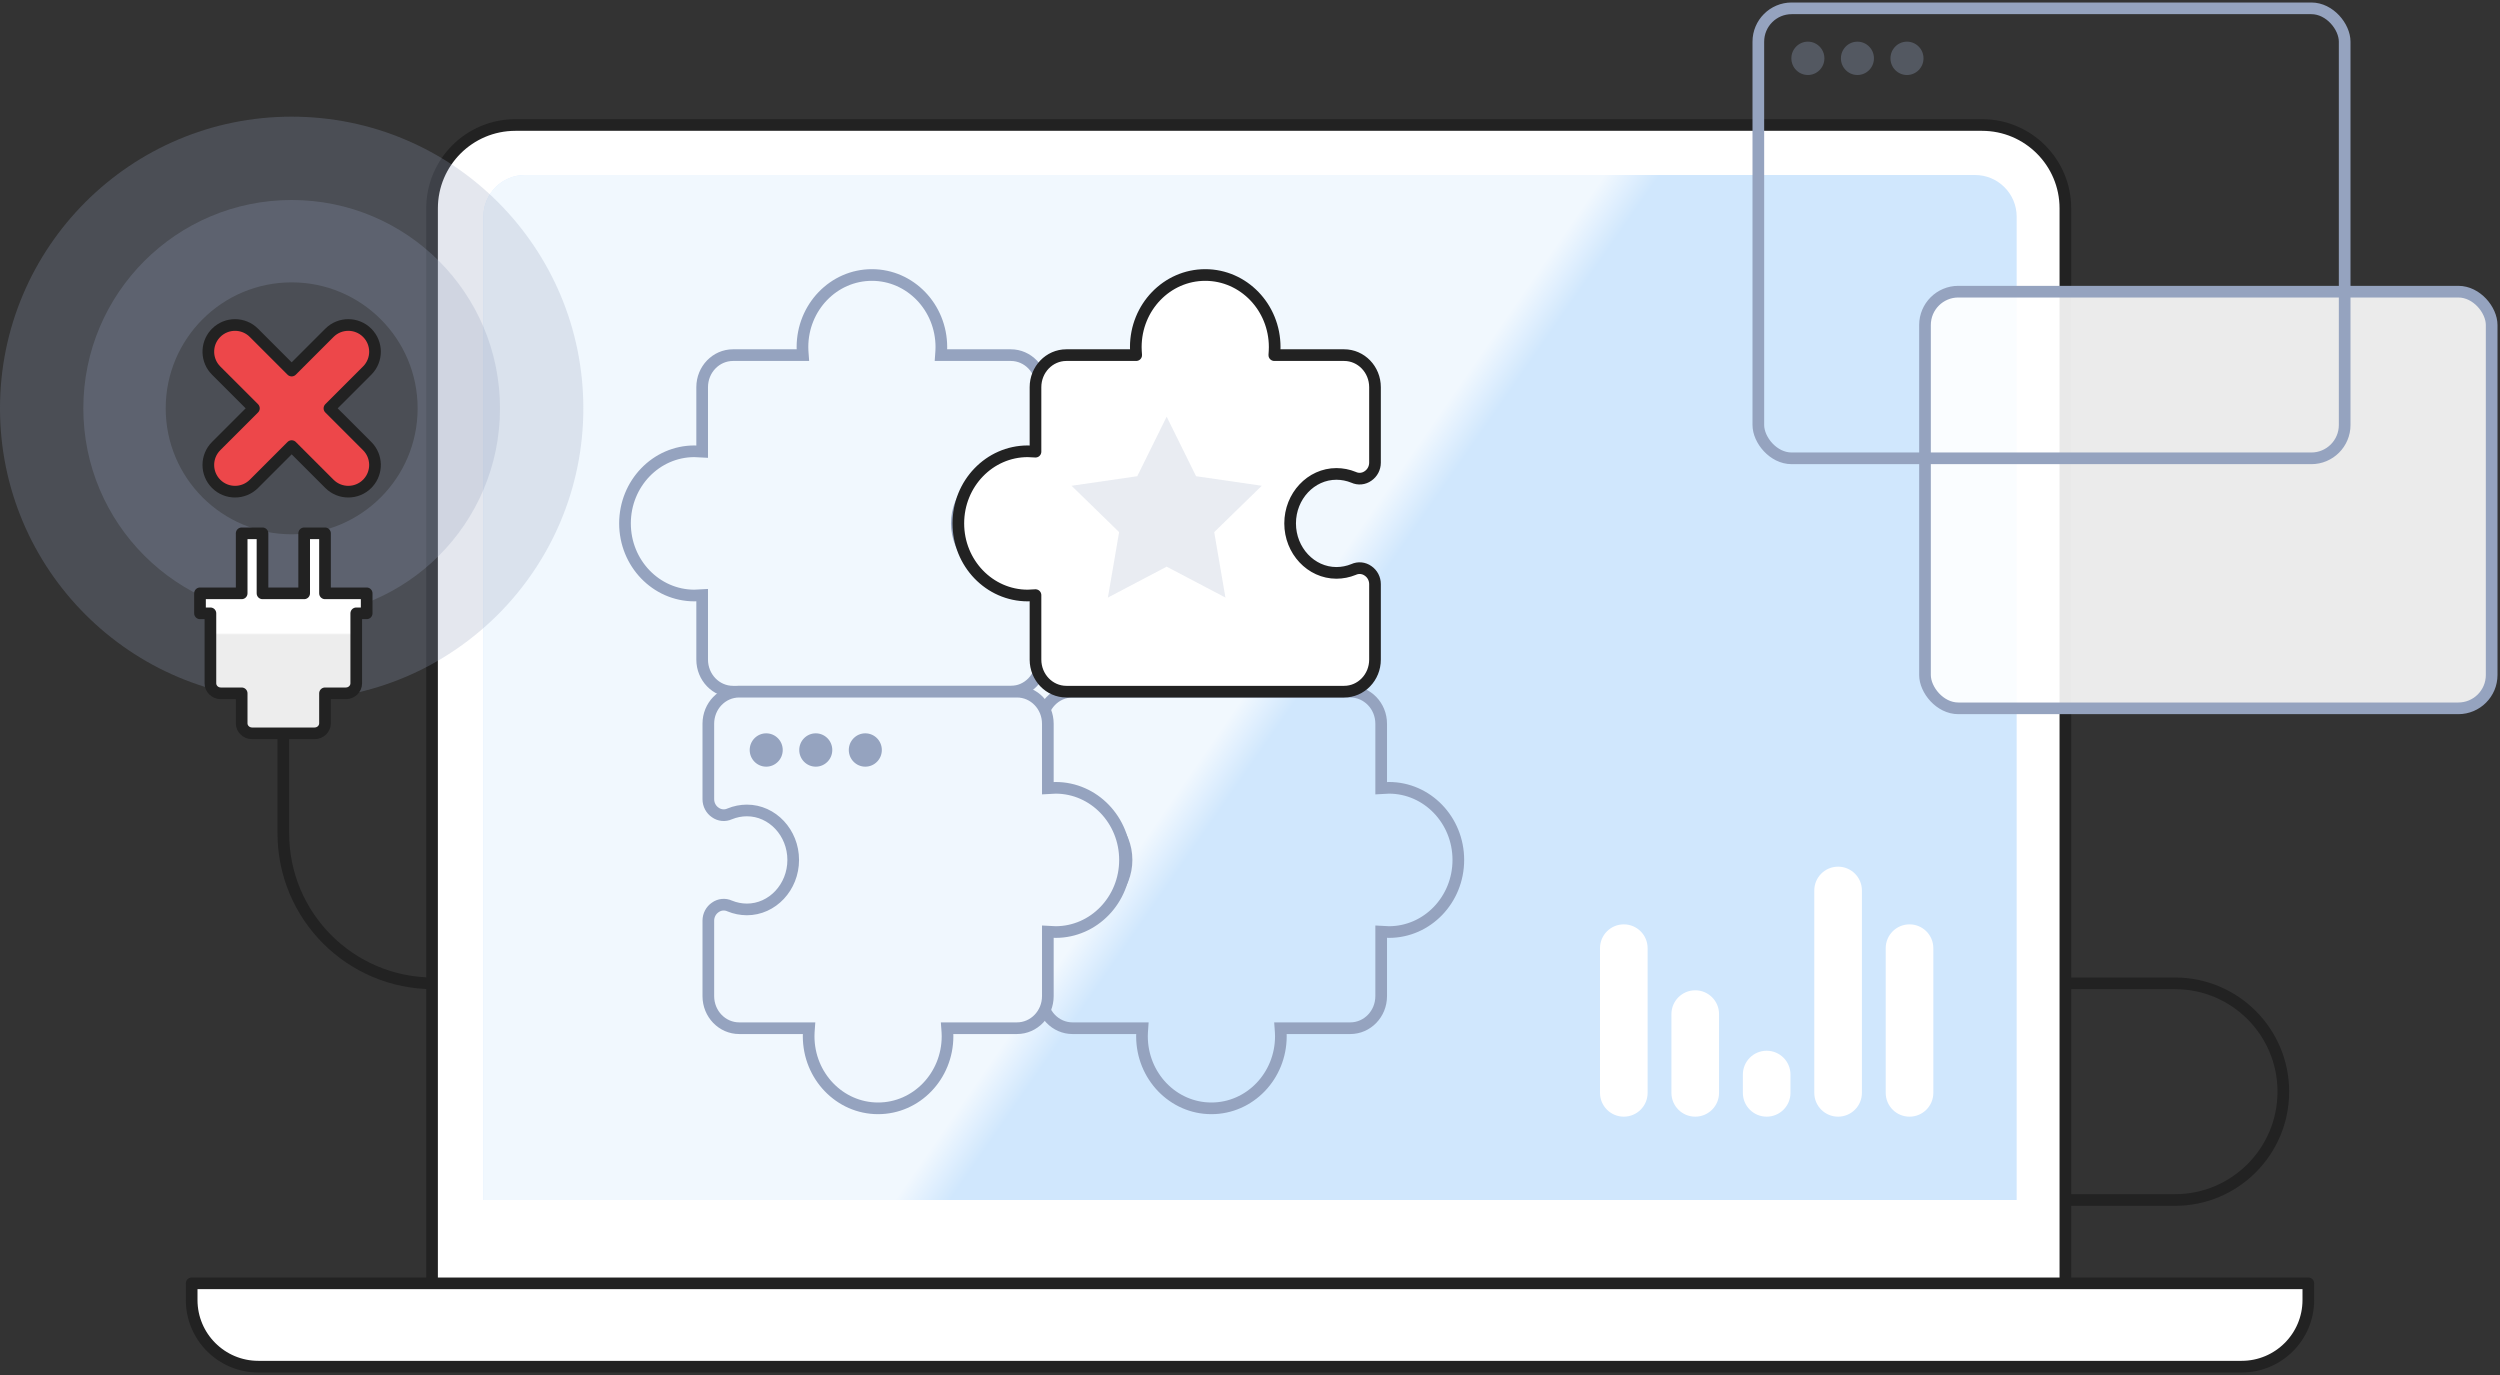 <?xml version="1.0" encoding="UTF-8"?>
<svg width="300px" height="165px" viewBox="0 0 300 165" version="1.1" xmlns="http://www.w3.org/2000/svg" xmlns:xlink="http://www.w3.org/1999/xlink">
    <rect x="0" y="0" width="300" height="165" fill="#333333" stroke="none"/>
    <title>A84B8A2A-F149-4822-9084-B43F3D4C6C8F</title>
    <defs>
        <linearGradient x1="50%" y1="50%" x2="52.979%" y2="51.386%" id="linearGradient-1">
            <stop stop-color="#FFFFFF" stop-opacity="0.7" offset="0%"></stop>
            <stop stop-color="#FFFFFF" stop-opacity="0" offset="100%"></stop>
        </linearGradient>
        <path d="M40,6 L214,6 C216.761,6 219,8.239 219,11 L219,129 L219,129 L35,129 L35,11 C35,8.239 37.239,6 40,6 Z" id="path-2"></path>
        <linearGradient x1="50%" y1="49.86%" x2="50%" y2="50.732%" id="linearGradient-3">
            <stop stop-color="#000000" stop-opacity="0" offset="0%"></stop>
            <stop stop-color="#000000" stop-opacity="0.07" offset="100%"></stop>
        </linearGradient>
        <path d="M1.25,18 C1.25,18.663 1.81,19.2 2.5,19.2 L5,19.2 L5,22.8 C5,23.463 5.56,24 6.25,24 L13.75,24 C14.44,24 15,23.463 15,22.8 L15,19.2 L17.5,19.2 C18.19,19.2 18.75,18.663 18.75,18 L18.75,9.6 L20,9.6 L20,7.2 L15,7.2 L15,0 L12.5,0 L12.5,7.2 L7.5,7.2 L7.5,0 L5,0 L5,7.2 L0,7.2 L0,9.6 L1.25,9.6 L1.25,18 Z" id="path-4"></path>
    </defs>
    <g id="Nuevo-UI-Menu/Head" stroke="none" stroke-width="1" fill="none" fill-rule="evenodd">
        <g id="Mockup---No-data-screens" transform="translate(-631, -2954)">
            <g id="Plugins" transform="translate(601, 2924)">
                <g id="Top" transform="translate(30, 30)">
                    <g id="No-Plugin-found" transform="translate(0, 1)">
                        <g id="Base" transform="translate(23, 14)">
                            <path d="M225,103 L238,103 C245.18,103 251,108.82 251,116 C251,123.18 245.18,129 238,129 L225,129 L225,129" id="Path-5" stroke="#222222" stroke-width="1.4" stroke-linejoin="round"></path>
                            <path d="M38.846,0 L214.846,0 C220.369,-1.01453063e-15 224.846,4.477 224.846,10 L224.846,140 L224.846,140 L28.846,140 L28.846,10 C28.846,4.477 33.323,1.01453063e-15 38.846,0 Z" id="Rectangle" stroke="#222222" stroke-width="1.4" fill="#FFFFFF" stroke-linejoin="round"></path>
                            <g id="Rectangle">
                                <use fill="#D0E7FD" xlink:href="#path-2"></use>
                                <use fill="url(#linearGradient-1)" xlink:href="#path-2"></use>
                            </g>
                            <path d="M189,111.088 C190.578,111.088 191.857,112.367 191.857,113.945 L191.857,116.143 C191.857,117.721 190.578,119 189,119 C187.422,119 186.143,117.721 186.143,116.143 L186.143,113.945 C186.143,112.367 187.422,111.088 189,111.088 Z M171.857,95.923 C173.435,95.923 174.714,97.202 174.714,98.78 L174.714,116.143 C174.714,117.721 173.435,119 171.857,119 C170.279,119 169,117.721 169,116.143 L169,98.78 C169,97.202 170.279,95.923 171.857,95.923 Z M206.143,95.923 C207.721,95.923 209,97.202 209,98.78 L209,116.143 C209,117.721 207.721,119 206.143,119 C204.565,119 203.286,117.721 203.286,116.143 L203.286,98.78 C203.286,97.202 204.565,95.923 206.143,95.923 Z M197.571,103.835 C199.149,103.835 200.429,105.114 200.429,106.692 L200.429,116.143 C200.429,117.721 199.149,119 197.571,119 C195.993,119 194.714,117.721 194.714,116.143 L194.714,106.692 C194.714,105.114 195.993,103.835 197.571,103.835 Z M180.429,89 C182.007,89 183.286,90.279 183.286,91.857 L183.286,116.143 C183.286,117.721 182.007,119 180.429,119 C178.851,119 177.571,117.721 177.571,116.143 L177.571,91.857 C177.571,90.279 178.851,89 180.429,89 Z" id="Rectangle-Copy-6" fill="#FFFFFF" transform="translate(189, 104) scale(-1, 1) translate(-189, -104)"></path>
                            <path d="M0,139 L254,139 L254,141 C254,145.418 250.418,149 246,149 L8,149 C3.582,149 5.41083001e-16,145.418 0,141 L0,139 L0,139 Z" id="Rectangle" stroke="#222222" stroke-width="1.4" fill="#FFFFFF" stroke-linejoin="round"></path>
                        </g>
                        <g id="X" transform="translate(0, 13)">
                            <g id="BAse">
                                <circle id="Oval" fill="#95A3BF" opacity="0.25" cx="35" cy="35" r="35"></circle>
                                <path d="M35,10 C48.807,10 60,21.193 60,35 C60,48.807 48.807,60 35,60 C21.193,60 10,48.807 10,35 C10,21.193 21.193,10 35,10 Z M35,19.884 C26.652,19.884 19.884,26.652 19.884,35 C19.884,43.348 26.652,50.116 35,50.116 C43.348,50.116 50.116,43.348 50.116,35 C50.116,26.652 43.348,19.884 35,19.884 Z" id="Oval-3" fill="#95A3BF" opacity="0.25"></path>
                                <path d="M25.938,25.938 C27.19,24.687 29.218,24.687 30.469,25.938 L35,30.469 L39.531,25.938 C40.782,24.687 42.81,24.687 44.062,25.938 C45.313,27.19 45.313,29.218 44.062,30.469 L39.531,35 L44.062,39.531 C45.266,40.736 45.311,42.661 44.196,43.919 L44.062,44.062 C42.81,45.313 40.782,45.313 39.531,44.062 L35,39.531 L30.469,44.062 C29.218,45.313 27.19,45.313 25.938,44.062 C24.687,42.81 24.687,40.782 25.938,39.531 L30.469,35 L25.938,30.469 C24.734,29.264 24.689,27.339 25.804,26.081 Z" id="Rectangle-3" stroke="#222222" stroke-width="1.4" fill="#ED474A" stroke-linejoin="round"></path>
                            </g>
                            <g id="Top" transform="translate(24, 50)" stroke-linejoin="round">
                                <g id="Path">
                                    <use fill="#FFFFFF" xlink:href="#path-4"></use>
                                    <use stroke="#222222" stroke-width="1.4" fill="url(#linearGradient-3)" xlink:href="#path-4"></use>
                                </g>
                                <path d="M10,24 L10,36 C10,45.941 18.059,54 28,54 L28,54 L28,54" id="Path-4" stroke="#222222" stroke-width="1.4"></path>
                            </g>
                        </g>
                        <g id="Top" transform="translate(211, 0)">
                            <rect id="Rectangle-Copy-8" stroke="#95A3BF" stroke-width="1.4" fill-opacity="0.9" fill="#FFFFFF" x="20" y="34" width="68" height="50" rx="4"></rect>
                            <rect id="Rectangle" stroke="#95A3BF" stroke-width="1.4" x="0" y="0" width="70.36" height="54" rx="4"></rect>
                            <path d="M5.946,8 C7.041,8 7.928,7.105 7.928,6 C7.928,4.895 7.041,4 5.946,4 C4.851,4 3.964,4.895 3.964,6 C3.964,7.105 4.851,8 5.946,8 Z M11.892,8 C12.987,8 13.874,7.105 13.874,6 C13.874,4.895 12.987,4 11.892,4 C10.797,4 9.91,4.895 9.91,6 C9.91,7.105 10.797,8 11.892,8 Z M17.838,8 C18.932,8 19.82,7.105 19.82,6 C19.82,4.895 18.932,4 17.838,4 C16.743,4 15.856,4.895 15.856,6 C15.856,7.105 16.743,8 17.838,8 Z" id="Oval-4" fill="#95A3BF" opacity="0.33"></path>
                        </g>
                        <g id="Group" transform="translate(75, 32)">
                            <path d="M36.528,50 L46.296,50 C48.342,50 50,48.278 50,46.154 L50,37.091 C49.998,36.45 49.684,35.854 49.167,35.505 C48.656,35.139 47.998,35.075 47.431,35.337 C46.775,35.606 46.076,35.744 45.37,35.745 C42.315,35.745 39.815,33.077 39.815,29.808 C39.815,26.538 42.315,23.87 45.37,23.87 C46.076,23.871 46.775,24.01 47.431,24.279 C47.998,24.541 48.656,24.477 49.167,24.111 C49.684,23.762 49.998,23.165 50,22.524 L50,13.462 C50,11.337 48.342,9.615 46.296,9.615 L37.917,9.615 C37.94,9.303 37.963,8.966 37.963,8.654 C37.963,3.874 34.232,0 29.63,0 C25.027,0 21.296,3.874 21.296,8.654 C21.296,8.966 21.319,9.303 21.343,9.615 L12.963,9.615 C10.917,9.615 9.259,11.337 9.259,13.462 L9.259,21.202 L8.333,21.154 C3.731,21.154 0,25.028 0,29.808 C0,34.587 3.731,38.462 8.333,38.462 L9.259,38.413 L9.259,46.154 C9.259,48.278 10.917,50 12.963,50 L22.731,50 L36.528,50 Z" id="Path" stroke="#95A3BF" stroke-width="1.4"></path>
                            <path d="M86.528,100 L96.296,100 C98.342,100 100,98.278 100,96.154 L100,87.091 C99.998,86.45 99.684,85.854 99.167,85.505 C98.656,85.139 97.998,85.075 97.431,85.337 C96.775,85.606 96.076,85.744 95.37,85.745 C92.315,85.745 89.815,83.077 89.815,79.808 C89.815,76.538 92.315,73.87 95.37,73.87 C96.076,73.871 96.775,74.01 97.431,74.279 C97.998,74.541 98.656,74.477 99.167,74.111 C99.684,73.762 99.998,73.165 100,72.524 L100,63.462 C100,61.337 98.342,59.615 96.296,59.615 L87.917,59.615 C87.94,59.303 87.963,58.966 87.963,58.654 C87.963,53.874 84.232,50 79.63,50 C75.027,50 71.296,53.874 71.296,58.654 C71.296,58.966 71.319,59.303 71.343,59.615 L62.963,59.615 C60.917,59.615 59.259,61.337 59.259,63.462 L59.259,71.202 L58.333,71.154 C53.731,71.154 50,75.028 50,79.808 C50,84.587 53.731,88.462 58.333,88.462 L59.259,88.413 L59.259,96.154 C59.259,98.278 60.917,100 62.963,100 L72.731,100 L86.528,100 Z" id="Path-Copy-3" stroke="#95A3BF" stroke-width="1.4" transform="translate(75, 75) scale(-1, -1) translate(-75, -75)"></path>
                            <path d="M86.296,50 C88.342,50 90,48.278 90,46.154 L90,37.091 C89.998,36.45 89.684,35.854 89.167,35.505 C88.656,35.139 87.998,35.075 87.431,35.337 C86.775,35.606 86.076,35.744 85.37,35.745 C82.315,35.745 79.815,33.077 79.815,29.808 C79.815,26.538 82.315,23.87 85.37,23.87 C86.076,23.871 86.775,24.01 87.431,24.279 C87.998,24.541 88.656,24.477 89.167,24.111 C89.684,23.762 89.998,23.165 90,22.524 L90,13.462 C90,11.337 88.342,9.615 86.296,9.615 L77.917,9.615 C77.94,9.303 77.963,8.966 77.963,8.654 C77.963,3.874 74.232,0 69.63,0 C65.027,0 61.296,3.874 61.296,8.654 C61.296,8.966 61.319,9.303 61.343,9.615 L52.963,9.615 C50.917,9.615 49.259,11.337 49.259,13.462 L49.259,21.202 L48.333,21.154 C43.731,21.154 40,25.028 40,29.808 C40,34.587 43.731,38.462 48.333,38.462 L49.259,38.413 L49.259,46.154 C49.259,48.278 50.917,50 52.963,50 L86.296,50 Z" id="Path-Copy" stroke="#222222" stroke-width="1.4" fill="#FFFFFF" stroke-linejoin="round"></path>
                            <polygon id="Star" fill="#95A3BF" opacity="0.2" points="65 35 57.947 38.708 59.294 30.854 53.587 25.292 61.473 24.146 65 17 68.527 24.146 76.413 25.292 70.706 30.854 72.053 38.708"></polygon>
                            <path d="M46.528,100 L56.296,100 C58.342,100 60,98.278 60,96.154 L60,87.091 C59.998,86.45 59.684,85.854 59.167,85.505 C58.656,85.139 57.998,85.075 57.431,85.337 C56.775,85.606 56.076,85.744 55.37,85.745 C52.315,85.745 49.815,83.077 49.815,79.808 C49.815,76.538 52.315,73.87 55.37,73.87 C56.076,73.871 56.775,74.01 57.431,74.279 C57.998,74.541 58.656,74.477 59.167,74.111 C59.684,73.762 59.998,73.165 60,72.524 L60,63.462 C60,61.337 58.342,59.615 56.296,59.615 L47.917,59.615 C47.94,59.303 47.963,58.966 47.963,58.654 C47.963,53.874 44.232,50 39.63,50 C35.027,50 31.296,53.874 31.296,58.654 C31.296,58.966 31.319,59.303 31.343,59.615 L22.963,59.615 C20.917,59.615 19.259,61.337 19.259,63.462 L19.259,71.202 L18.333,71.154 C13.731,71.154 10,75.028 10,79.808 C10,84.587 13.731,88.462 18.333,88.462 L19.259,88.413 L19.259,96.154 C19.259,98.278 20.917,100 22.963,100 C25.066,100 26.644,100 27.695,100 C28.814,100 30.493,100 32.731,100 L46.528,100 Z" id="Path-Copy-2" stroke="#95A3BF" stroke-width="1.4" fill="#F0F7FE" transform="translate(35, 75) scale(-1, -1) translate(-35, -75)"></path>
                            <path d="M16.946,59 C18.041,59 18.928,58.105 18.928,57 C18.928,55.895 18.041,55 16.946,55 C15.851,55 14.964,55.895 14.964,57 C14.964,58.105 15.851,59 16.946,59 Z M22.892,59 C23.987,59 24.874,58.105 24.874,57 C24.874,55.895 23.987,55 22.892,55 C21.797,55 20.91,55.895 20.91,57 C20.91,58.105 21.797,59 22.892,59 Z M28.838,59 C29.932,59 30.82,58.105 30.82,57 C30.82,55.895 29.932,55 28.838,55 C27.743,55 26.856,55.895 26.856,57 C26.856,58.105 27.743,59 28.838,59 Z" id="Oval-4" fill="#95A3BF"></path>
                        </g>
                    </g>
                </g>
            </g>
        </g>
    </g>
</svg>